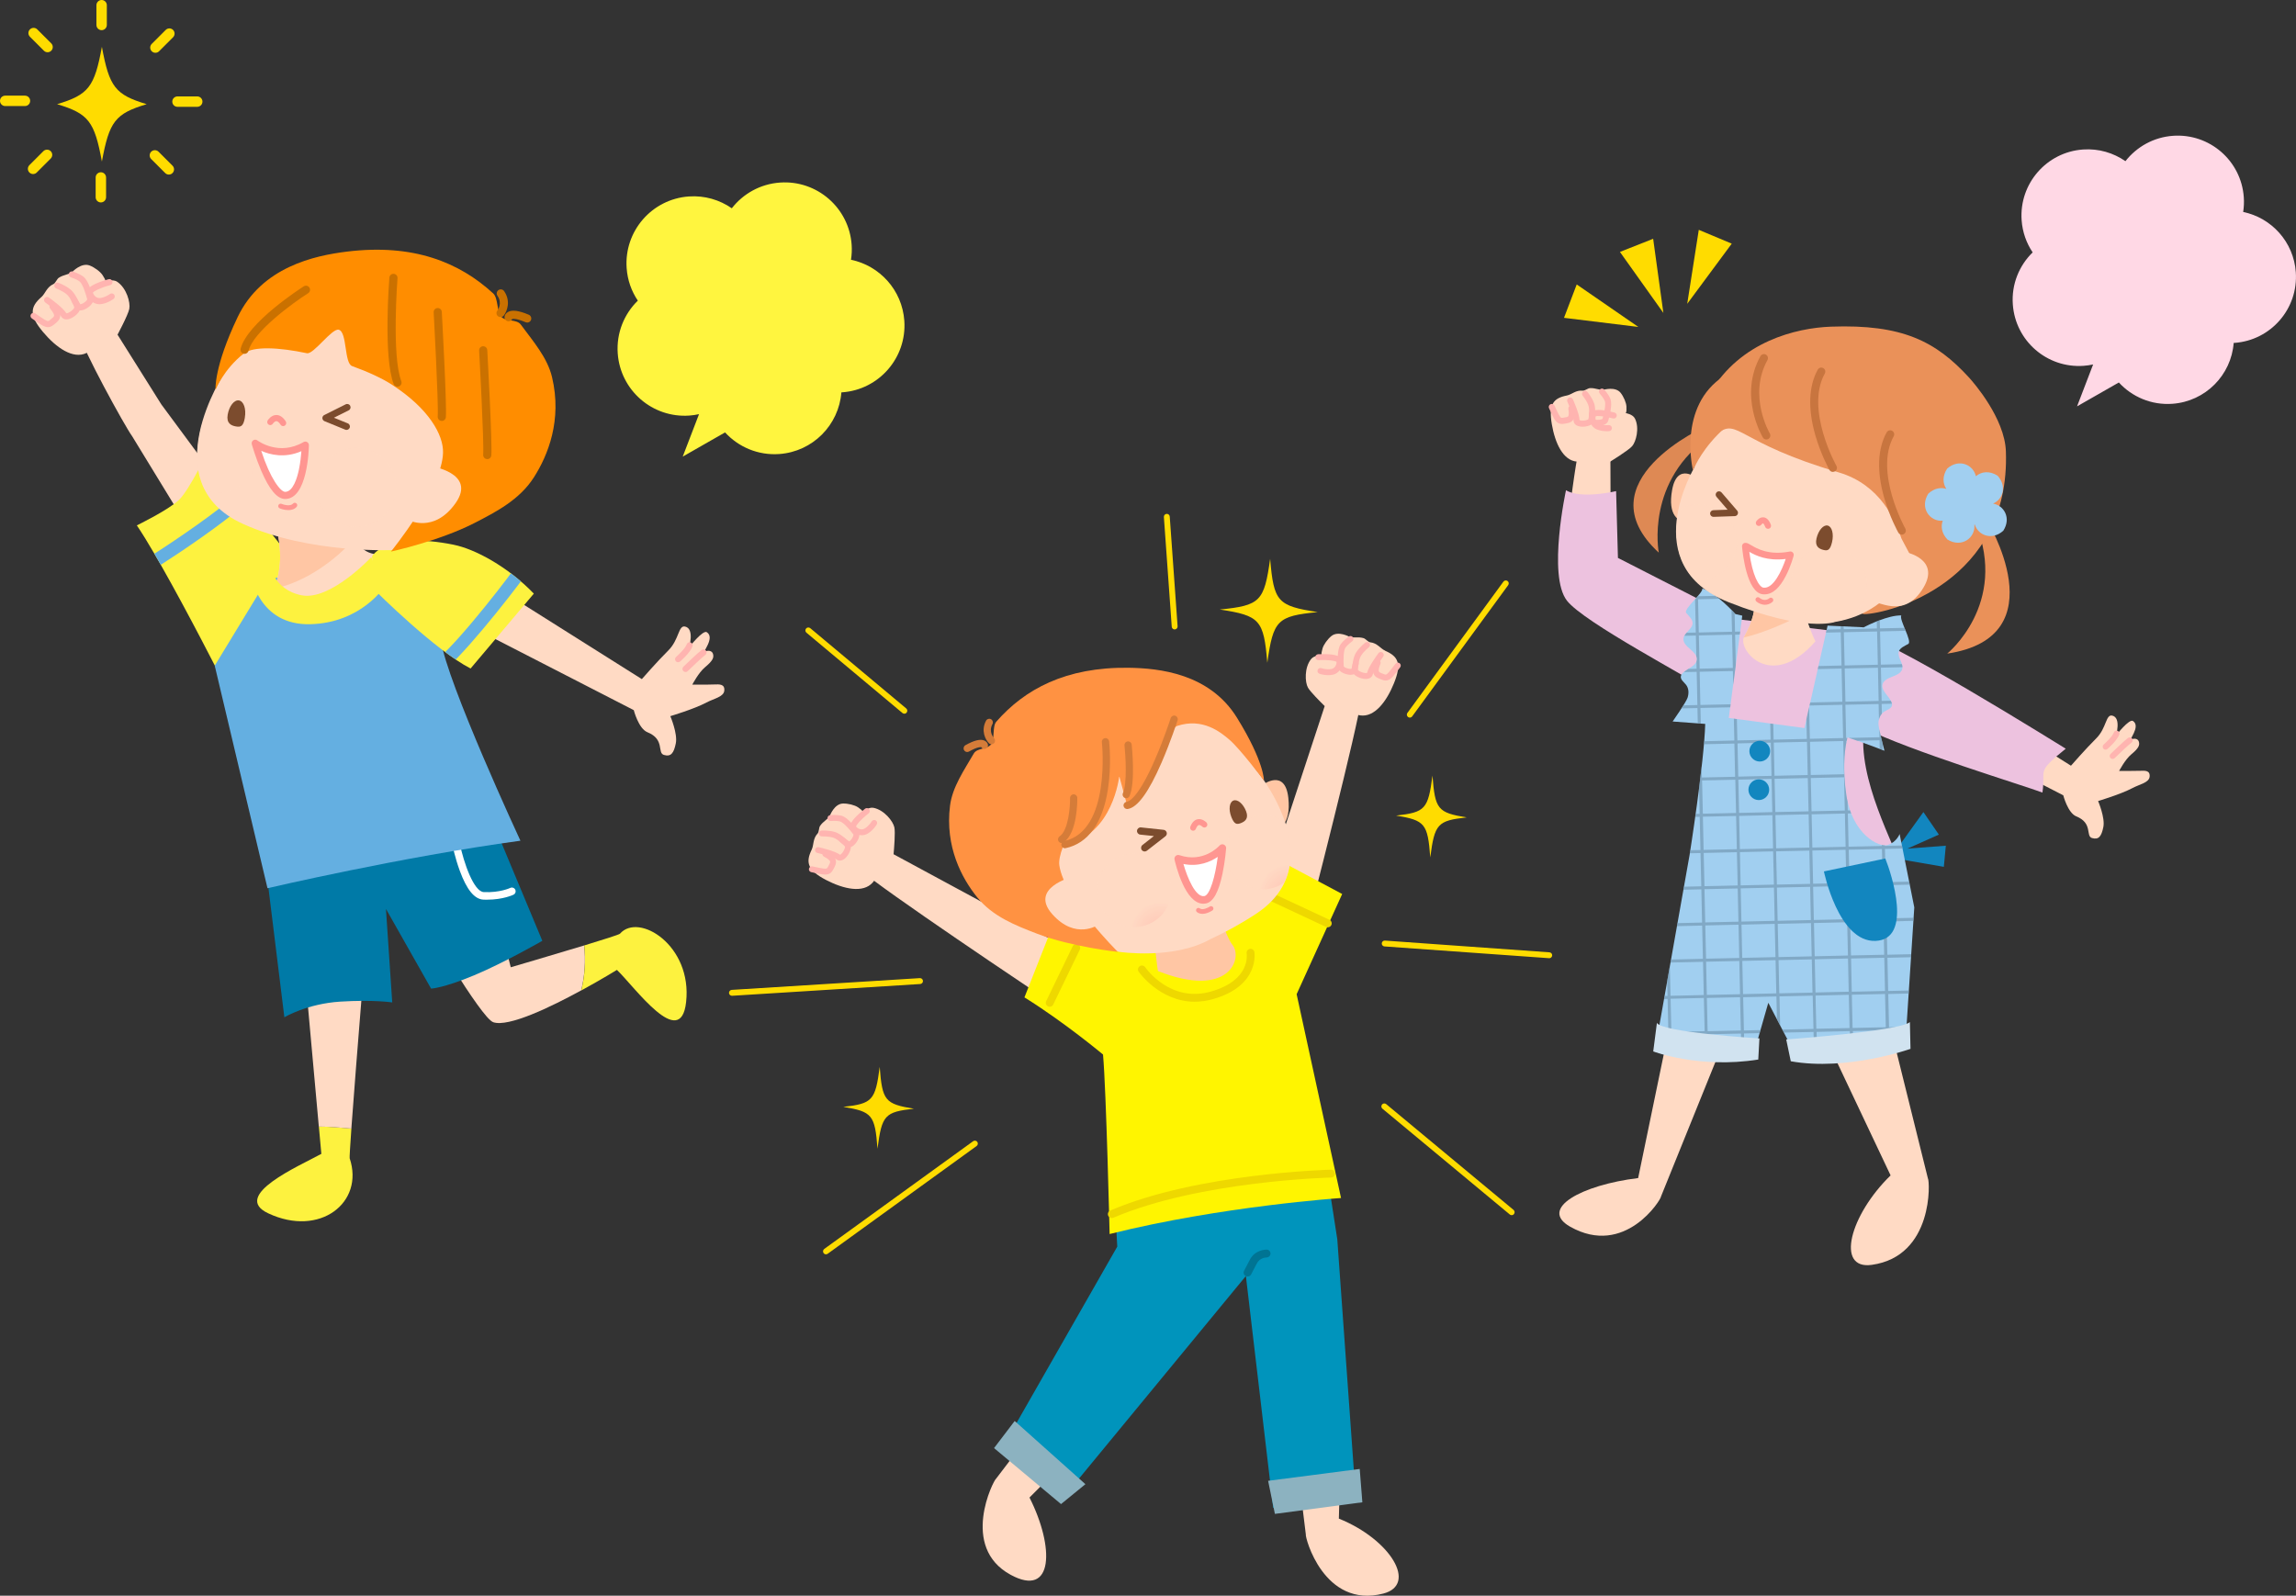 <?xml version="1.0" encoding="UTF-8"?><svg id="_レイヤー_2" xmlns="http://www.w3.org/2000/svg" xmlns:xlink="http://www.w3.org/1999/xlink" viewBox="0 0 599.82 416.91"><rect x="0" y="0" width="599.82" height="416.91" fill="#333333" stroke="none"/><defs><style>.cls-1{clip-path:url(#clippath);}.cls-2{fill:none;}.cls-2,.cls-3,.cls-4,.cls-5,.cls-6,.cls-7,.cls-8,.cls-9,.cls-10,.cls-11,.cls-12,.cls-13,.cls-14,.cls-15,.cls-16,.cls-17,.cls-18,.cls-19,.cls-20,.cls-21,.cls-22,.cls-23,.cls-24,.cls-25,.cls-26,.cls-27,.cls-28,.cls-29,.cls-30,.cls-31,.cls-32,.cls-33,.cls-34,.cls-35,.cls-36,.cls-37{stroke-width:0px;}.cls-38,.cls-26{fill:#ffdac4;}.cls-39,.cls-22{fill:#fdf23f;}.cls-3{fill:url(#_名称未設定グラデーション_3-6);}.cls-4{fill:url(#_名称未設定グラデーション_3-4);}.cls-5{fill:url(#_名称未設定グラデーション_3-5);}.cls-6{fill:url(#_名称未設定グラデーション_3-2);}.cls-7{fill:url(#_名称未設定グラデーション_3-3);}.cls-40{clip-path:url(#clippath-1);}.cls-41{clip-path:url(#clippath-3);}.cls-42{clip-path:url(#clippath-2);}.cls-8{fill:url(#_名称未設定グラデーション_3);}.cls-43{opacity:.64;}.cls-44{opacity:.72;}.cls-45{opacity:.75;}.cls-9{fill:#6f93ad;}.cls-10{fill:#7c4c2e;}.cls-11{fill:#a1cff0;}.cls-12{fill:#1286bf;}.cls-13{fill:#d1e3f0;}.cls-14{fill:#de8954;}.cls-15{fill:#ca7100;}.cls-16{fill:#c8753f;}.cls-17{fill:#d57c39;}.cls-18{fill:#8cb2c0;}.cls-19{fill:#ff8d00;}.cls-20{fill:#ff9242;}.cls-21{fill:#ff9691;}.cls-23{fill:#64afe1;}.cls-24{fill:#ffd8e5;}.cls-25{fill:#fff;}.cls-27{fill:#fff500;}.cls-28{fill:#fff53f;}.cls-29{fill:#ffdc00;}.cls-30{fill:#eed800;}.cls-31{fill:#ea9159;}.cls-32{fill:#edc2df;}.cls-33{fill:#ffb4b0;}.cls-34{fill:#ffc6a4;}.cls-35{fill:#007493;}.cls-36{fill:#0094bc;}.cls-37{fill:#007aa7;}</style><clipPath id="clippath"><path class="cls-22" d="m118.56,142.33c-17.88-3.59-21.38,3.04-21.38,3.04l1.09,9.18s15.55,15.49,24.67,20.11l16.52-19.56c-6.79-7.05-15.38-11.65-20.9-12.76Z"/></clipPath><clipPath id="clippath-1"><path class="cls-26" d="m58.6,97.47s10.52-19.23,37.73-15.8c27.21,3.43,37.26,51.6,6.69,62.03,0,0-22.07,1.12-39.57-6.83-23.72-10.77-4.85-39.41-4.85-39.41Z"/></clipPath><radialGradient id="_名称未設定グラデーション_3" cx="827.08" cy="4921.04" fx="827.08" fy="4921.04" r="9.87" gradientTransform="translate(460.28 -5508.97) rotate(175.44) scale(.98 -1.14)" gradientUnits="userSpaceOnUse"><stop offset="0" stop-color="#ffa7a0"/><stop offset=".96" stop-color="#ffdac4"/></radialGradient><radialGradient id="_名称未設定グラデーション_3-2" cx="862.61" cy="4911.43" fx="862.61" fy="4911.43" r="9.05" xlink:href="#_名称未設定グラデーション_3"/><clipPath id="clippath-2"><path class="cls-26" d="m479.37,162.5s-7.53,2.86-27.78-5.16c-24.43-9.68-8.83-35.41-8.83-35.41,0,0,8.65-20.35,36.3-19.61,27.65.74,32.96,54.76.31,60.18Z"/></clipPath><radialGradient id="_名称未設定グラデーション_3-3" cx="-564.64" cy="6824.6" fx="-564.64" fy="6824.6" r="9.45" gradientTransform="translate(1457.64 -7563.75) rotate(-168.4) scale(.98 -1.14)" xlink:href="#_名称未設定グラデーション_3"/><radialGradient id="_名称未設定グラデーション_3-4" cx="-600.76" cy="6828.22" fx="-600.76" fy="6828.22" r="9.45" gradientTransform="translate(1457.64 -7563.75) rotate(-168.4) scale(.98 -1.14)" xlink:href="#_名称未設定グラデーション_3"/><clipPath id="clippath-3"><path class="cls-26" d="m327.9,200.79s-5.07-9.1-14.62-12.58c-5.73-2.09-12.78-.55-22.16,1.69-25.02,5.97-28.26,52.18,1.3,58.8,0,0,14.11,2.1,23.69-3.27,3.79-1.74,7.89-3.94,12.09-6.71,20.38-13.48-.29-37.92-.29-37.92Z"/></clipPath><radialGradient id="_名称未設定グラデーション_3-5" cx="490.73" cy="3629.98" fx="490.73" fy="3629.98" r="9.23" gradientTransform="translate(-995.07 -3712.83) rotate(155.2) scale(.98 -1.14)" xlink:href="#_名称未設定グラデーション_3"/><radialGradient id="_名称未設定グラデーション_3-6" cx="455.47" cy="3634.52" fx="455.47" fy="3634.52" r="9.23" gradientTransform="translate(-995.07 -3712.83) rotate(155.2) scale(.98 -1.14)" xlink:href="#_名称未設定グラデーション_3"/></defs><g id="_レイヤー_1-2"><path class="cls-22" d="m83.94,301.48c-5.71,3.13-23.69,10.9-13.89,15.52,13.49,6.36,25.19-2.8,21.3-14.37-.06-.19.12-3.18.45-7.77-2.94-.26-5.81-.51-8.5-.52l.65,7.13Z"/><path class="cls-26" d="m78.37,239.96l4.92,54.39c2.69,0,5.57.26,8.5.52,1.24-17.19,4.53-56.92,4.53-56.92l-17.95,2.01Z"/><path class="cls-26" d="m152.62,247.02c-8.32,2.53-19.19,5.7-19.19,5.7l-5.72-22.95-17.27,10.05s15.2,26.17,18.42,27.26c3.98,1.35,14.93-3.92,22.98-8.31.93-3.83,1.2-7.79.77-11.76Z"/><path class="cls-22" d="m161.95,243.96c-.2.23-4.3,1.53-9.32,3.06.43,3.97.16,7.93-.77,11.76,5.28-2.88,9.31-5.37,9.31-5.37,4.69,4.51,16.62,21.26,18.07,8.44,1.67-14.82-12.37-23.53-17.28-17.89Z"/><path class="cls-26" d="m30.17,86.59l11.99,19.09,23.01,31.11-10.41,10.31-20.24-33.13c-1.95-2.67-13.08-22.99-13.82-26.68l9.47-.69Z"/><path class="cls-22" d="m35.75,137.27c1.31,1.93,2.89,4.5,4.58,7.41.55.93,1.1,1.9,1.67,2.89,7.26,12.75,15.81,29.62,15.81,29.62l19.66-29.64s-17.91-21.88-22.86-30.23c0,0-5.09,10.68-7.89,13.33-2.8,2.65-10.98,6.62-10.98,6.62Z"/><path class="cls-23" d="m40.33,144.68c.55.93,1.1,1.9,1.67,2.89,5.02-3.19,16.27-10.78,21.68-15.65-.6-.95-1.2-1.9-1.8-2.85-4.54,4.2-15.5,11.75-21.55,15.6Z"/><path class="cls-37" d="m123.91,203.21l-30.3,11.17-25.34,2.52,6.02,48.89s5.89-3.54,14.6-4.09c8.71-.55,13.58.21,13.58.21l-1.64-24.43,11.79,20.82s3.15-.1,11.2-3.46c8.05-3.37,17.86-9.03,17.86-9.03l-17.76-42.59Z"/><path class="cls-25" d="m127.27,235.07c-.32,0-.64,0-.98-.02-2.33-.11-4.35-2.57-6.17-7.53-1.25-3.41-1.93-6.73-1.96-6.87-.11-.53.24-1.05.77-1.16.53-.11,1.05.24,1.16.77,1.06,5.25,3.71,12.7,6.29,12.82,4.16.2,6.9-1.07,6.92-1.09.49-.23,1.08-.03,1.31.46.23.49.03,1.07-.46,1.31-.12.06-2.75,1.3-6.89,1.3Z"/><path class="cls-26" d="m10.81,77.62c1.02-.89,1.38-2.63,3.17-3.41.47-.21.91-1.31,1.34-1.61,1.33-.9,2.68-.81,3.58-1.57,0,0,2.34-2.51,4.54-1.66,1.27.5,2.74,1.58,3.35,2.5,1.02,1.52.74,1.71.74,1.71,0,0,1.88-.76,3.07.03,2.49,1.66,3.5,5.45,3.18,7.08-.31,1.63-3.22,7.02-3.22,7.02l-7.92,4.5c-3.55,1.75-7.97-1.38-11.41-5.48-3.67-4.38-3.34-6.56-.42-9.12Z"/><path class="cls-33" d="m20.96,81.1c-.66,0-1.02-.34-1.16-.53-.41-.54-.7-1.11-.99-1.66-.41-.79-.8-1.54-1.48-2.09-1.06-.86-2.61-1.43-2.62-1.43-.41-.15-.63-.61-.48-1.03.15-.41.61-.63,1.03-.48.07.03,1.81.67,3.07,1.69.95.76,1.43,1.69,1.9,2.6.25.47.48.92.77,1.33.18-.02.59-.15,1.05-.48.47-.34.69-.65.74-.78-.4-1.66-1.26-4.12-1.97-4.68-.68-.53-1.88-.97-2.29-1.1-.42-.13-.66-.58-.52-1,.13-.42.58-.66,1-.52.07.02,1.74.55,2.79,1.36,1.45,1.12,2.41,4.95,2.59,5.71.01.05.02.1.02.15.05,1.25-1.49,2.39-2.54,2.78-.35.12-.64.17-.89.17Z"/><path class="cls-33" d="m17.37,83.45c-.62,0-1.13-.28-1.43-.8-.47-.84-2.77-2.67-4.11-3.62-.36-.26-.44-.76-.19-1.12.26-.36.76-.44,1.12-.19.38.27,3.78,2.71,4.57,4.14.02,0,.32,0,.85-.3.71-.41,1.17-1,1.23-1.2-.08-.45-.47-1.19-.65-1.48-.23-.38-.12-.87.26-1.1.38-.23.87-.12,1.1.26.08.12.76,1.24.88,2.13.18,1.25-1.56,2.71-2.79,3.13-.3.1-.58.15-.85.15Zm2.05-3.06s0,0,0,0c0,0,0,0,0,0Z"/><path class="cls-33" d="m12.54,85.48c-.88,0-1.74-.58-2.74-1.26l-1.49-1.03c-.36-.25-.45-.75-.2-1.11.25-.36.75-.45,1.11-.2l1.45,1c1.67,1.13,1.86,1.15,2.29.8l.28-.23c.53-.42.86-.69.89-.97.02-.21-.08-.72-1.02-1.84-.28-.34-.24-.84.1-1.13.34-.28.84-.24,1.13.1,1.04,1.24,1.47,2.18,1.38,3.03-.1.96-.81,1.52-1.49,2.06l-.27.21c-.49.4-.96.56-1.42.56Z"/><path class="cls-33" d="m26,79.49c-.78,0-1.53-.29-2.15-.83-.62-.54-1.05-1.31-1.16-2.05-.07-.5-.29-2.01,5.69-3.66.42-.12.87.13.98.56.12.43-.13.87-.56.98-2.76.76-4.27,1.59-4.52,1.96.07.34.31.73.62,1,.27.24.72.5,1.34.41,1.36-.2,2.45-1.03,2.46-1.03.35-.27.85-.21,1.12.14.27.35.21.85-.14,1.12-.06.04-1.42,1.1-3.21,1.36-.16.02-.32.04-.48.04Z"/><path class="cls-26" d="m113.21,158.64l52.36,26.9s1.24,4.83,3.56,5.77c4.65,1.87,2.48,5.41,4.33,5.94,1.84.53,2.57-.48,3.09-3.02.53-2.55-1.43-7.12-1.43-7.12,0,0,6.2-1.84,9.43-3.56,1.97-1.05,4.52-1.46,4.67-3.11.17-1.78-1.36-1.65-2.58-1.61-2.28.08-5.78.04-5.78.04,0,0,1.64-3.13,3.29-4.51,2.01-1.68,2.43-2.51,2.11-3.54-.27-.88-1.37-.93-1.99-.6-1.2.64,2.71-3.53.38-5.05-1.02-.67-4.63,3.95-4.63,3.95,0,0,1.49-4.85-1.04-5.42-1.8-.4-1.52,3.4-4.39,6.25-2.88,2.85-6.91,7.48-6.91,7.48l-48.82-30.77-5.65,11.99Z"/><path class="cls-33" d="m179.08,175.57c-.21,0-.42-.08-.57-.24-.31-.32-.3-.82.02-1.13.15-.15,3.79-3.67,4.79-4.39.36-.26.86-.18,1.12.18.26.36.18.86-.18,1.12-.76.55-3.59,3.25-4.61,4.25-.16.15-.36.23-.56.23Z"/><path class="cls-33" d="m177.16,173.03c-.22,0-.45-.09-.61-.28-.29-.34-.25-.84.09-1.13.64-.55,2.39-2.21,2.76-3.28.15-.42.6-.64,1.02-.49.42.15.63.6.49,1.02-.59,1.66-2.96,3.73-3.23,3.96-.15.13-.34.19-.52.19Z"/><path class="cls-23" d="m115.16,167.24c-.21-1.4-8.36-8.84-9.88-13.1-1.16-8.64-12.68-6.5-12.68-6.5-1.22-.76-15.31,1.82-22.96,4.02l-13.54,22.26,13.78,58.15s35.11-8.21,66.08-12.41c0,0-19.11-41.12-20.81-52.42Z"/><path class="cls-26" d="m93.89,133.29l-22.27,2.35c2.63,8.76,1.34,14.05.5,16.82-2,6.54,16.66,12.7,26.83-7.58,0,0-9.15.15-5.05-11.59Z"/><path class="cls-34" d="m72.11,152.46c.85-2.77,2.13-8.07-.5-16.82l22.27-2.35c-1.08,3.09-1.24,5.36-.89,7.02-5.75,6.58-13.31,11.6-21.01,13.46-.04-.43-.01-.87.12-1.31Z"/><path class="cls-22" d="m65.62,150.48s1.94,12.94,15.42,12.61c13.34-.33,19.39-9.81,19.39-9.81l-3.44-7.71s-10.71,11.48-18.23,9.96c-7.52-1.52-8.39-8.32-8.39-8.32l-4.75,3.26Z"/><path class="cls-39" d="m118.56,142.33c-17.88-3.59-21.38,3.04-21.38,3.04l1.09,9.18s15.55,15.49,24.67,20.11l16.52-19.56c-6.79-7.05-15.38-11.65-20.9-12.76Z"/><g class="cls-1"><path class="cls-23" d="m138.23,148.84c-.98-.58-1.95-1.14-2.9-1.66-1.01,1.83-15.08,20.12-20.83,24.83l.66.81c.66.46,1.31.92,1.93,1.37,6.17-5.42,19.99-23.26,21.14-25.35Z"/></g><path class="cls-38" d="m58.6,97.47s10.52-19.23,37.73-15.8c27.21,3.43,37.26,51.6,6.69,62.03,0,0-22.07,1.12-39.57-6.83-23.72-10.77-4.85-39.41-4.85-39.41Z"/><g class="cls-40"><g class="cls-44"><g class="cls-45"><path class="cls-8" d="m82.62,126.93c-.23,5.69,4.26,10.48,10.01,10.69,5.76.21,10.6-4.23,10.83-9.92.23-5.69-4.26-10.48-10.01-10.69-5.76-.21-10.6,4.23-10.83,9.92Z"/><path class="cls-6" d="m47.77,118.86c-.21,5.22,3.9,9.61,9.18,9.81,5.28.2,9.73-3.88,9.93-9.1.21-5.22-3.9-9.61-9.18-9.81-5.28-.2-9.73,3.88-9.93,9.1Z"/></g></g></g><path class="cls-19" d="m102.15,144.11s12.6-2.74,21.76-7.44c5.75-2.95,11.82-6.11,15.54-11.91,3.72-5.8,7.43-15.02,4.77-26.21-1.22-5.15-5-9.44-8.16-13.74-1.09-1.49-3.9-.69-5.13-2.07-1.18-1.34-.76-4.86-2.08-6.07-8.82-8.11-20.83-13.06-38.22-10.93-8.48,1.04-22.28,4.02-28.55,17.12-6.26,13.1-5.78,18.99-5.78,18.99,0,0,2.12-5.36,7.39-9.49,2.5-1.95,9.16-1.62,16.5-.07,1.73.37,6.56-6.63,8.32-6.14,2.23.62,1.37,8.74,3.48,9.5,4.1,1.48,7.8,3.17,10.43,4.88,9.6,6.22,13.46,13.09,13.32,17.78-.27,9.47-13.6,25.79-13.6,25.79Z"/><path class="cls-26" d="m112.33,121.75l-5.72,14.09s6.7,3.65,12.38-4.35c5.68-8-6.66-9.74-6.66-9.74Z"/><path class="cls-15" d="m130.77,82.86c-.23,0-.47-.08-.67-.23-.46-.37-.53-1.03-.17-1.49.15-.19,1.38-1.9.02-3.87-.33-.48-.21-1.15.27-1.48.48-.33,1.15-.21,1.48.27,1.83,2.66.73,5.35-.11,6.4-.21.26-.52.4-.83.4Z"/><path class="cls-15" d="m137.73,84.27c-.14,0-.28-.03-.42-.08-2.36-1-3.24-.91-3.48-.85-.2.41-.65.67-1.11.6-.58-.08-.99-.62-.91-1.21.05-.38.32-.9.9-1.22,1.08-.61,2.85-.37,5.43.72.54.23.8.86.57,1.4-.17.41-.57.65-.98.65Z"/><path class="cls-15" d="m103.84,101.03c-.43,0-.83-.26-.99-.68-2.73-6.99-1.2-26.99-1.13-27.83.05-.59.56-1.02,1.15-.98.59.05,1.03.56.98,1.15-.02.2-1.56,20.36.99,26.89.21.55-.06,1.17-.61,1.38-.13.05-.26.07-.39.07Z"/><path class="cls-15" d="m115.42,109.97s-.06,0-.09,0c-.59-.05-1.02-.56-.98-1.15.26-3.22-1.05-26.98-1.06-27.22-.03-.59.42-1.09,1.01-1.12.58-.03,1.09.42,1.12,1.01.05.98,1.33,24.14,1.06,27.51-.05.56-.51.98-1.06.98Z"/><path class="cls-15" d="m127.3,119.95s-.06,0-.09,0c-.59-.05-1.02-.56-.98-1.15.26-3.22-1.05-26.98-1.06-27.22-.03-.59.42-1.09,1.01-1.12.59-.02,1.09.42,1.12,1.01.05.98,1.33,24.14,1.06,27.51-.05.56-.51.98-1.06.98Z"/><path class="cls-15" d="m63.89,92.45c-.09,0-.18-.01-.26-.03-.57-.15-.91-.73-.77-1.3,1.76-6.87,15.9-15.92,16.5-16.31.5-.32,1.16-.17,1.47.33.32.5.17,1.16-.33,1.47-3.9,2.48-14.29,10.01-15.58,15.04-.12.48-.56.8-1.03.8Z"/><path class="cls-21" d="m75.33,133.28c-1.14,0-2.19-.43-2.26-.46-.32-.13-.48-.51-.34-.83.13-.33.51-.48.83-.34.6.25,2.3.71,2.97-.06.23-.27.63-.3.9-.07.27.23.3.63.07.9-.57.66-1.38.86-2.16.86Z"/><path class="cls-10" d="m63.97,109.13c-.39,2.27-1.08,2.51-2.32,2.29-1.24-.21-2.56-.8-2.17-3.07.39-2.27,1.72-3.94,2.95-3.73,1.24.21,1.93,2.23,1.53,4.5Z"/><path class="cls-25" d="m79.76,116.3s-.25,13.08-5.25,13.13c-3.97.04-7.84-13.62-7.84-13.62,0,0,6.05,4.59,13.09.49Z"/><path class="cls-21" d="m74.5,130.37c-2.08,0-4.12-2.41-6.25-7.36-1.47-3.43-2.43-6.8-2.47-6.94-.11-.39.04-.8.37-1.03.33-.23.77-.22,1.09.03.23.17,5.66,4.15,12.06.43.29-.17.65-.17.94,0,.29.17.47.49.46.82-.03,1.43-.43,13.99-6.17,14.05h-.03Zm-6.26-12.6c2.37,7.32,5.06,10.74,6.26,10.74h0c2.06-.02,3.14-3.66,3.59-5.82.37-1.78.56-3.58.65-4.81-4.38,1.92-8.24.92-10.51-.1Z"/><path class="cls-21" d="m73.97,111.33c-.26,0-.52-.13-.67-.37-.39-.6-.78-.93-1.09-.93h0c-.37,0-.79.45-.93.67-.24.37-.73.48-1.1.24-.37-.24-.48-.73-.25-1.1.09-.14.93-1.41,2.27-1.41h.01c.9,0,1.72.56,2.44,1.66.24.37.13.87-.24,1.11-.13.09-.28.13-.43.13Z"/><path class="cls-10" d="m90.53,112.33c-.11,0-.22-.02-.33-.07l-5.43-2.22c-.32-.13-.53-.44-.55-.78-.01-.35.18-.67.49-.82l5.6-2.8c.44-.22.97-.04,1.18.39.22.44.04.97-.39,1.18l-3.86,1.93,3.63,1.48c.45.18.67.7.48,1.15-.14.34-.47.55-.82.55Z"/><path class="cls-29" d="m26.62,12.23c-1.93,10.51-3.49,12.52-11.7,14.99,8.2,2.47,9.77,4.48,11.7,14.99,1.93-10.51,3.49-12.52,11.7-14.99-8.2-2.47-9.77-4.48-11.7-14.99Z"/><path class="cls-29" d="m26.55,7.88c.75,0,1.36-.61,1.36-1.36V1.36c0-.75-.61-1.36-1.36-1.36s-1.36.61-1.36,1.36v5.16c0,.75.61,1.36,1.36,1.36Z"/><path class="cls-29" d="m26.35,45.01c-.75,0-1.36.61-1.36,1.36v5.16c0,.75.61,1.36,1.36,1.36s1.36-.61,1.36-1.36v-5.16c0-.75-.61-1.36-1.36-1.36Z"/><path class="cls-29" d="m9.74,7.68c-.53-.53-1.39-.53-1.92,0-.53.53-.53,1.39,0,1.92l3.65,3.65c.27.27.61.4.96.4s.7-.13.96-.4c.53-.53.53-1.39,0-1.92l-3.65-3.65Z"/><path class="cls-29" d="m41.42,39.64c-.53-.53-1.39-.53-1.92,0-.53.53-.53,1.39,0,1.92l3.65,3.65c.27.27.61.4.96.4s.7-.13.96-.4c.53-.53.53-1.39,0-1.92l-3.65-3.65Z"/><path class="cls-29" d="m7.88,26.35c0-.75-.61-1.36-1.36-1.36H1.36c-.75,0-1.36.61-1.36,1.36s.61,1.36,1.36,1.36h5.16c.75,0,1.36-.61,1.36-1.36Z"/><path class="cls-29" d="m51.53,25.19h-5.16c-.75,0-1.36.61-1.36,1.36s.61,1.36,1.36,1.36h5.16c.75,0,1.36-.61,1.36-1.36s-.61-1.36-1.36-1.36Z"/><path class="cls-29" d="m11.33,39.5l-3.65,3.65c-.53.53-.53,1.39,0,1.92.27.27.61.4.96.4s.7-.13.96-.4l3.65-3.65c.53-.53.53-1.39,0-1.92s-1.39-.53-1.92,0Z"/><path class="cls-29" d="m40.6,13.79c.35,0,.7-.13.96-.4l3.65-3.65c.53-.53.53-1.39,0-1.92-.53-.53-1.39-.53-1.92,0l-3.65,3.65c-.53.53-.53,1.39,0,1.92.27.27.61.4.96.4Z"/><path class="cls-28" d="m222.32,67.87c.2-1.27.26-2.59.17-3.92-.68-9.65-9.06-16.93-18.71-16.25-5.16.36-9.65,2.93-12.6,6.72-3.17-2.2-7.08-3.38-11.22-3.09-9.65.68-16.93,9.06-16.25,18.71.22,3.16,1.27,6.06,2.92,8.51-3.56,3.47-5.63,8.43-5.25,13.78.68,9.65,9.06,16.93,18.71,16.25.86-.06,1.71-.19,2.53-.37l-4.26,11.09,11.06-6.32c3.49,3.8,8.61,6.04,14.15,5.65,8.78-.62,15.58-7.6,16.24-16.12.06,0,.13,0,.19,0,9.65-.68,16.93-9.06,16.25-18.71-.57-8.01-6.43-14.38-13.93-15.93Z"/><path class="cls-24" d="m586.02,55.39c.19-1.26.26-2.55.16-3.87-.67-9.53-8.94-16.71-18.48-16.04-5.1.36-9.52,2.9-12.44,6.63-3.13-2.17-6.99-3.34-11.08-3.05-9.53.67-16.71,8.94-16.04,18.48.22,3.12,1.26,5.98,2.88,8.4-3.51,3.43-5.56,8.32-5.18,13.6.67,9.53,8.94,16.71,18.48,16.04.85-.06,1.69-.18,2.5-.36l-4.2,10.95,10.92-6.24c3.44,3.75,8.5,5.96,13.97,5.57,8.66-.61,15.39-7.5,16.03-15.91.06,0,.13,0,.19,0,9.53-.67,16.71-8.94,16.04-18.48-.56-7.91-6.35-14.2-13.75-15.73Z"/><polygon class="cls-12" points="495.68 221.63 502.48 212.17 506.52 218.06 498.3 221.73 508.34 220.96 507.82 226.48 496.7 224.56 495.68 221.63"/><path class="cls-26" d="m458.44,252l-18.74-.91-11.74,56.71c-14.79,1.79-26.07,8-17.77,12.7,14.3,8.09,23.81-7.13,23.74-7.89l24.51-60.61Z"/><path class="cls-26" d="m487.38,242.26l-19.43,9.98,25.96,54.86c-10.68,10.39-14.41,24.68-4.95,23.38,16.27-2.24,15.21-22.02,14.7-22.58l-16.28-65.63Z"/><path class="cls-26" d="m559.12,201.39c-2.18.07-5.51.04-5.51.04,0,0,1.56-2.98,3.14-4.3,1.92-1.6,2.31-2.39,2.01-3.37-.25-.84-1.3-.89-1.9-.57-1.14.61,2.58-3.37.36-4.82-.97-.64-4.42,3.77-4.42,3.77,0,0,1.42-4.63-.99-5.17-1.72-.39-1.45,3.24-4.19,5.96-2.74,2.72-6.59,7.13-6.59,7.13l-26.51-16.71c-1.58,3.11-3.05,6.33-4.36,9.62l28.86,14.82s1.18,4.61,3.39,5.5c4.43,1.79,2.37,5.16,4.13,5.67,1.76.51,2.45-.45,2.95-2.88.5-2.43-1.37-6.79-1.37-6.79,0,0,5.92-1.76,9-3.4,1.88-1,4.31-1.39,4.46-2.97.16-1.7-1.29-1.57-2.46-1.53Z"/><path class="cls-33" d="m551.91,198.29c-.2,0-.4-.08-.55-.23-.29-.3-.29-.79.02-1.08.15-.14,3.61-3.5,4.57-4.19.34-.25.82-.17,1.06.17.25.34.17.82-.17,1.07-.72.52-3.42,3.1-4.4,4.05-.15.14-.34.22-.53.22Z"/><path class="cls-33" d="m550.08,195.87c-.21,0-.43-.09-.58-.27-.27-.32-.24-.8.08-1.08.61-.53,2.28-2.11,2.64-3.13.14-.4.58-.6.97-.46.4.14.6.58.46.97-.56,1.58-2.82,3.56-3.08,3.78-.14.12-.32.18-.5.18Z"/><path class="cls-26" d="m409.35,103.33c1.24-.24,2.34-1.46,4.15-1.26.48.05,1.34-.63,1.83-.66,1.49-.1,2.53.6,3.62.42,0,0,3.06-.92,4.43.8.79,1,1.46,2.55,1.52,3.58.1,1.7-.21,1.72-.21,1.72,0,0,1.87.26,2.45,1.46,1.22,2.5.26,6.03-.76,7.19-1.01,1.16-5.89,4.13-5.89,4.13l-8.48-.1c-3.68-.26-5.76-4.85-6.6-9.75-.89-5.25.4-6.84,3.94-7.53Z"/><path class="cls-33" d="m417.42,111.28c-.27,0-.53-.02-.76-.06-1.25-.23-1.48-.98-1.52-1.29-.08-.63-.05-1.23-.02-1.81.04-.82.08-1.6-.21-2.35-.45-1.17-1.42-2.36-1.43-2.37-.28-.34-.23-.83.11-1.11.33-.28.83-.23,1.11.1.05.06,1.15,1.39,1.69,2.81.41,1.06.36,2.09.31,3-.02.49-.05.95,0,1.4.41.19,1.63.09,1.95-.17.45-1.51.92-3.88.6-4.65-.3-.73-1.05-1.65-1.32-1.94-.29-.32-.27-.82.05-1.11.32-.29.82-.27,1.11.05.05.05,1.15,1.26,1.61,2.41.65,1.59-.38,5.14-.59,5.83-.01.05-.03.09-.06.14-.43.82-1.64,1.13-2.64,1.13Z"/><path class="cls-33" d="m413.45,111.49c-.29,0-.58-.03-.82-.08-.99-.2-1.57-.81-1.56-1.64.02-.89-.97-3.43-1.6-4.81-.18-.4,0-.87.39-1.04.4-.18.87,0,1.04.39.18.4,1.74,3.9,1.74,5.45.08.05.33.15.84.15.72-.01,1.31-.24,1.46-.37.14-.39.17-1.15.16-1.47-.01-.44.33-.8.77-.81h.02c.43,0,.78.34.79.77,0,.14.02,1.36-.3,2.15-.37.9-1.77,1.31-2.94,1.31Zm1.48-1.91s0,0,0,0c0,0,0,0,0,0Z"/><path class="cls-33" d="m408.02,110.76c-1.39,0-1.94-1.15-2.63-2.58l-.71-1.52c-.19-.39-.01-.87.38-1.05.4-.18.87-.01,1.05.38l.69,1.48c.8,1.66.94,1.77,1.42,1.69l.33-.05c.53-.08.99-.14,1.14-.34.11-.15.26-.6.04-1.92-.07-.43.22-.84.65-.91.43-.07.84.21.91.65.26,1.5.16,2.46-.32,3.12-.54.74-1.38.86-2.2.98l-.32.05c-.16.02-.3.04-.44.04Z"/><path class="cls-33" d="m419.69,112.66c-.63,0-1.57-.08-2.51-.46-1.72-.69-2.3-2.72-1.74-4.11.18-.44.72-1.79,6.35-.3.42.11.67.54.56.97-.11.42-.54.67-.97.56-2.51-.66-4.1-.72-4.51-.55-.17.56-.03,1.61.9,1.98,1.17.48,2.43.32,2.44.32.43-.05.83.25.89.68.06.43-.24.83-.67.89-.03,0-.3.04-.73.04Z"/><path class="cls-26" d="m412.77,115.73l7.94,3.89.1,27.21,23.5,12.22-9.06,10.88s-16.58-10.12-24.15-16.01c-4.6-3.58,1.24-36.94,1.66-38.19Z"/><path class="cls-32" d="m539.65,195.6c-17.03-10.52-56.89-34.92-57.66-30.38l-27.92-3.42-31.39-16.03-.48-17.45s-9.21,2.18-13.09-.24c0,0-4.85,22.3.24,28.85,4.46,5.74,31.91,20.03,37.71,24.03-.99,8.5,1.21,39.09-.01,49.96,23.67.49,26.96-5.01,50.58-2.03-2.87-8.61-12.46-25.36-10.66-38.71,11.64,5.93,42.12,15.17,46.61,16.9.93-6.26-1.86-5.04,6.09-11.47Z"/><path class="cls-11" d="m498.51,168.26c1.16-.65-2.43-6.35-1.81-7.46-3.33-.1-8.53,2.43-9.97,3.17v-.08s-9.28-.43-9.28-.43l-6.04,26.76-19.77-2.64,3.52-26.72-1.81-.43v-.02s-4.9-5.46-8.61-6.66c.21,1.25-5.09,5.41-4.21,6.42.76.88,1.8,1.76,1.63,2.88-.2,1.33-2.05,2.27-2.34,3.59-.26,1.2.81,2.19,1.79,3.02.98.83,2,1.89,1.61,3.07-.42,1.3-2.26,1.92-3.41,2.92-.33.29-.62.63-.69,1.01-.18.89.79,1.53,1.35,2.25.74.96.77,2.23.4,3.39-.37,1.16-3.9,6.21-3.9,6.21,0,0,5.16.36,8.51.63-.28,10.23-4.09,34.27-4.09,34.27l-9.09,51.27c8.36,3.27,25.72,1.07,25.72,1.07l3.94-13.75,6.88,13.18c10.43,1.08,28.94-2.62,28.94-2.62l2.32-35.48-3.83-19.18s-.8,2.16-3.12,2.87c-2.32.71-9.3-2.81-10.81-13.14-1.15-7.89-.21-12.98.3-14.96,2.93.88,9.67,3.48,9.67,3.48,0,0-1.62-5.95-1.58-7.16.05-1.22.5-2.4,1.52-3.06.77-.5,1.9-.78,2.03-1.67.06-.38-.1-.8-.31-1.19-.74-1.33-2.26-2.53-2.22-3.9.03-1.24,1.35-1.9,2.55-2.35,1.2-.45,2.54-1.03,2.7-2.24.17-1.35-1.25-2.85-.99-4.17.22-1.11,1.49-1.59,2.51-2.16Z"/><g class="cls-43"><polygon class="cls-2" points="458.54 203.61 454.13 203.71 454.23 207.98 454.23 207.98 454.33 212.39 458.73 212.29 458.73 212.29 463.01 212.19 462.91 207.79 462.81 203.51 458.54 203.61 458.54 203.61"/><polygon class="cls-2" points="458.39 202.82 458.39 202.82 462.8 202.72 462.6 194.04 458.2 194.14 458.2 194.14 453.92 194.23 454.11 202.92 458.39 202.82"/><polygon class="cls-2" points="458.62 213.08 454.34 213.18 454.54 221.86 458.94 221.76 458.94 221.76 463.22 221.66 463.03 212.98 458.62 213.08 458.62 213.08"/><rect class="cls-2" x="463.49" y="193.92" width="8.68" height="8.68" transform="translate(-4.31 10.49) rotate(-1.28)"/><rect class="cls-2" x="445.39" y="232.23" width="8.68" height="8.68" transform="translate(-5.16 10.09) rotate(-1.28)"/><polygon class="cls-2" points="445.18 227.13 445.28 231.54 453.96 231.35 453.86 226.94 453.77 222.67 445.08 222.86 445.18 227.13 445.18 227.13"/><polygon class="cls-2" points="453.44 208.13 453.44 208.13 453.34 203.72 444.66 203.92 444.76 208.32 444.85 212.6 453.54 212.4 453.44 208.13"/><polygon class="cls-2" points="445.14 260.76 440.73 260.86 440.73 260.86 436.46 260.96 436.55 265.23 436.55 265.23 436.65 269.64 440.93 269.54 440.93 269.54 445.33 269.44 445.23 265.04 445.14 260.76"/><rect class="cls-2" x="444.97" y="213.29" width="8.68" height="8.68" transform="translate(-4.74 10.07) rotate(-1.28)"/><polygon class="cls-2" points="477.35 203.19 477.35 203.19 473.07 203.28 473.17 207.56 473.17 207.56 473.27 211.96 477.54 211.87 477.54 211.87 481.95 211.77 481.85 207.36 481.76 203.09 477.35 203.19"/><polygon class="cls-2" points="477.69 212.66 473.29 212.75 473.48 221.44 477.89 221.34 477.89 221.34 482.16 221.24 481.97 212.56 477.69 212.66 477.69 212.66"/><polygon class="cls-2" points="463.7 207.9 463.8 212.18 472.48 211.98 472.38 207.71 472.38 207.71 472.29 203.3 463.6 203.49 463.7 207.9"/><polygon class="cls-2" points="443.91 170.31 444.01 174.71 452.69 174.52 452.59 170.11 452.5 165.84 443.82 166.03 443.91 170.31 443.91 170.31"/><polygon class="cls-2" points="454.28 245.88 454.19 241.61 445.51 241.8 445.6 246.21 445.7 250.48 454.38 250.29 454.28 245.88"/><polygon class="cls-2" points="483.16 230.7 491.84 230.5 491.75 226.23 491.75 226.23 491.65 221.82 482.97 222.01 483.07 226.42 483.16 230.7"/><polygon class="cls-2" points="477.46 202.39 477.46 202.39 481.74 202.3 481.55 193.62 477.14 193.72 477.14 193.72 472.86 193.81 473.06 202.49 477.46 202.39"/><rect class="cls-2" x="482.01" y="174.56" width="8.68" height="8.68" transform="translate(-3.87 10.89) rotate(-1.28)"/><rect class="cls-2" x="463.91" y="212.87" width="8.68" height="8.68" transform="translate(-4.73 10.5) rotate(-1.28)"/><polygon class="cls-2" points="481.89 173.87 490.58 173.67 490.48 169.27 490.38 164.99 481.7 165.19 481.8 169.59 481.89 173.87"/><polygon class="cls-2" points="458.83 222.55 454.55 222.65 454.65 227.05 454.75 231.33 459.02 231.23 459.02 231.23 463.43 231.14 463.33 226.73 463.24 222.45 458.83 222.55 458.83 222.55"/><rect class="cls-2" x="483.28" y="231.39" width="8.68" height="8.68" transform="translate(-5.14 10.94) rotate(-1.28)"/><polygon class="cls-2" points="478.31 240.28 482.58 240.18 482.39 231.5 477.98 231.6 477.98 231.6 473.71 231.7 473.9 240.38 478.31 240.28 478.31 240.28"/><polygon class="cls-2" points="483.02 259.92 478.75 260.01 478.75 260.01 474.34 260.11 474.44 264.52 474.54 268.79 478.94 268.69 478.94 268.69 483.22 268.6 483.12 264.19 483.02 259.92"/><polygon class="cls-2" points="478.52 249.75 482.8 249.66 482.7 245.38 482.7 245.38 482.6 240.97 478.19 241.07 478.19 241.07 473.92 241.17 474.02 245.57 474.11 249.85 478.52 249.75 478.52 249.75"/><rect class="cls-2" x="445.81" y="251.18" width="8.68" height="8.68" transform="translate(-5.59 10.1) rotate(-1.28)"/><polygon class="cls-2" points="492.5 259.71 483.81 259.9 483.91 264.31 484.01 268.58 492.69 268.39 492.59 263.98 492.5 259.71"/><rect class="cls-2" x="483.7" y="250.33" width="8.68" height="8.68" transform="translate(-5.56 10.95) rotate(-1.28)"/><polygon class="cls-2" points="492.17 245.04 492.07 240.76 483.39 240.96 483.49 245.23 483.49 245.23 483.58 249.64 492.27 249.44 492.17 245.04"/><polygon class="cls-2" points="478.6 259.23 483.01 259.13 482.81 250.45 478.41 250.54 478.41 250.54 474.13 250.64 474.33 259.32 478.6 259.23 478.6 259.23"/><polygon class="cls-2" points="459.37 240.7 463.64 240.61 463.45 231.93 459.17 232.02 459.17 232.02 454.77 232.12 454.96 240.8 459.37 240.7 459.37 240.7"/><polygon class="cls-2" points="459.45 250.18 463.85 250.08 463.76 245.8 463.76 245.8 463.66 241.4 459.25 241.5 459.25 241.5 454.98 241.59 455.08 246 455.17 250.27 459.45 250.18 459.45 250.18"/><polygon class="cls-2" points="454.71 264.96 454.61 260.55 445.93 260.74 446.03 265.15 446.12 269.43 454.8 269.23 454.71 264.96 454.71 264.96"/><polygon class="cls-2" points="459.59 250.96 459.59 250.96 455.19 251.06 455.38 259.74 459.79 259.65 459.79 259.65 464.06 259.55 463.87 250.87 459.59 250.96"/><polygon class="cls-2" points="473.23 245.46 473.13 241.19 464.45 241.38 464.54 245.65 464.54 245.65 464.64 250.06 473.32 249.87 473.23 245.46"/><rect class="cls-2" x="464.76" y="250.75" width="8.68" height="8.68" transform="translate(-5.57 10.53) rotate(-1.28)"/><polygon class="cls-2" points="472.8 226.52 472.71 222.24 464.03 222.44 464.12 226.84 464.22 231.12 472.9 230.92 472.8 226.52"/><rect class="cls-2" x="464.33" y="231.81" width="8.68" height="8.68" transform="translate(-5.15 10.51) rotate(-1.28)"/><polygon class="cls-2" points="478.1 230.81 482.37 230.71 482.27 226.31 482.18 222.03 477.77 222.13 477.77 222.13 473.5 222.23 473.6 226.63 473.69 230.91 478.1 230.81 478.1 230.81"/><path class="cls-9" d="m497.27,240.65l2.61-.06.05-.79-2.81.06h0s-4.27.1-4.27.1l-.19-8.68,4.27-.1h0s1.99-.04,1.99-.04l-.16-.79-1.72.04h0s-4.41.1-4.41.1l-.1-4.41h0l-.1-4.28,4.28-.1h0s.32,0,.32,0l-.16-.79h-.05s0,0,0,0l-4.41.1v-.14c-.25,0-.51-.04-.8-.1v.26s-8.68.19-8.68.19l-.19-8.68.86-.02c-.1-.25-.2-.52-.29-.78h-.59s-.05-2.27-.05-2.27c-.13-.59-.25-1.19-.34-1.83-.94-6.44-.48-11.02,0-13.56v-.48s.1,0,.1,0c.06-.3.12-.56.18-.79h-.31s-.1-4.4-.1-4.4h0l-.1-4.28,8.68-.19.09,4.03c.14-.56.39-1.07.76-1.49l-.06-2.56,2.68-.06c-.05-.26-.15-.52-.29-.77,0,0,0,0,0-.01l-2.39.05-.19-8.68,4.41-.1h0s1.22-.03,1.22-.03c0-.26-.06-.52-.14-.79l-1.23.03h0s-4.28.1-4.28.1l-.1-4.28-.1-4.41,4.27-.1h0s2.41-.05,2.41-.05c-.11-.26-.21-.52-.32-.78l-1.98.04h0s-4.41.1-4.41.1l-.05-2.15c-.27.1-.53.2-.78.3l.04,1.87-8.68.19-.02-.74-.79-.04.02.8-3.67.08-.18.79,3.87-.09.1,4.28.1,4.41-4.27.1h0s-1.76.04-1.76.04l-.18.79,1.82-.04h0s4.41-.1,4.41-.1l.19,8.68-4.28.1h0s-4.12.09-4.12.09l-.18.79,4.18-.09h0s4.41-.1,4.41-.1l.1,4.41h0l.1,4.28-4.28.1h0s-4.41.1-4.41.1l-.1-4.27-.09-4.03-.72,3.19.02.73.1,4.41-8.68.19-.09-4.1-.79-.11.09,4.22-4.27.1h0s-4.41.1-4.41.1l-.1-4.27-.03-1.31-.79-.11.03,1.3.1,4.41-7.89.18c-.02.26-.04.52-.07.79l7.97-.18.19,8.68-8.68.19-.07-2.92c-.2,1.82-.43,3.7-.67,5.55l.05,2.45.1,4.41-1.07.02c-.04.27-.07.53-.11.79l1.2-.03.19,8.68-2.68.06c-.05.32-.09.59-.12.79l2.82-.06.1,4.41h0l.1,4.28-4.28.1h0s-.27,0-.27,0l-.14.79h.3s0,0,0,0l4.41-.1.19,8.68-4.28.1h0s-2.17.05-2.17.05l-.14.79,2.2-.05h0s4.41-.1,4.41-.1l.1,4.27.1,4.41-4.27.1h0s-4.07.09-4.07.09l-.14.79,4.1-.09h0s4.41-.1,4.41-.1l.19,8.68-4.28.1h0s-4.41.1-4.41.1l-.17-7.8-.7,3.96.09,3.86-.77.02-.14.79.93-.02.1,4.41h0l.1,4.28-2.67.06-.14.79,2.83-.06.12,5.27c.26.05.52.1.79.14l-.12-5.43,4.41-.1h0s4.28-.1,4.28-.1l.14,6.25c.26,0,.53,0,.79,0l-.14-6.27,8.68-.19.13,6.05c.28-.02.54-.05.79-.07l-.13-6,4.09-.09.23-.79-4.34.1-.1-4.41h0l-.1-4.28,4.28-.1h0s4.41-.1,4.41-.1l.1,4.27.04,1.71.83,1.58-.07-3.17-.1-4.41,8.68-.19.1,4.28.1,4.41-8.14.18.41.78,7.75-.17.13,5.79c.26,0,.52,0,.79-.01l-.13-5.79,4.28-.1h0s4.41-.1,4.41-.1l.12,5.37c.26-.03.53-.06.79-.09l-.12-5.3,8.68-.19.1,4.28c.27-.04.53-.09.79-.13l-.09-4.17,4.27-.1h0s.24,0,.24,0l.05-.79h-.18s0,0,0,0l-4.41.1-.1-4.27-.1-4.41,4.27-.1h0s1.07-.02,1.07-.02l.05-.79-1.01.02h0s-4.41.1-4.41.1l-.19-8.68,4.27-.1h0s1.91-.04,1.91-.04l.05-.79-1.84.04h0s-4.41.1-4.41.1l-.1-4.27-.1-4.41,4.41-.1h0Zm-5.62-18.83l.1,4.41h0l.1,4.28-8.68.19-.1-4.28-.1-4.41,8.68-.19Zm-9.49-.58l-4.28.1h0s-4.41.1-4.41.1l-.19-8.68,4.41-.1h0s4.28-.1,4.28-.1l.19,8.68Zm-.31-13.88l.1,4.41-4.41.1h0s-4.28.1-4.28.1l-.1-4.41h0l-.1-4.28,4.28-.1h0s4.41-.1,4.41-.1l.1,4.27Zm8.94-24.22l-8.68.19-.19-8.68,8.68-.19.19,8.68Zm-.41-18.15l.1,4.28.1,4.41-8.68.19-.1-4.28-.1-4.41,8.68-.19Zm-13.24,28.72h0s4.41-.1,4.41-.1l.19,8.68-4.28.1h0s-4.41.1-4.41.1l-.19-8.68,4.27-.1Zm-4.45,27.74l-8.68.19-.19-8.68,8.68-.19.19,8.68Zm-.31-13.75h0l.1,4.28-8.68.19-.1-4.28-.1-4.41,8.68-.19.1,4.41Zm-.31-13.88l.19,8.68-8.68.19-.19-8.68,8.68-.19Zm-8.74,32.9l.1,4.41-4.41.1h0s-4.28.1-4.28.1l-.1-4.28-.1-4.41,4.27-.1h0s4.41-.1,4.41-.1l.1,4.27Zm-.11-5.06l-4.28.1h0s-4.41.1-4.41.1l-.19-8.68,4.27-.1h0s4.41-.1,4.41-.1l.19,8.68Zm-.31-13.88l.1,4.41-4.27.1h0s-4.41.1-4.41.1l-.1-4.41h0l-.1-4.28,4.41-.1h0s4.28-.1,4.28-.1l.1,4.28Zm-4.71-13.65h0s4.41-.1,4.41-.1l.19,8.68-4.41.1h0s-4.28.1-4.28.1l-.19-8.68,4.28-.1Zm-13.44,14.19l-.1-4.41,8.68-.19.1,4.41h0l.1,4.28-8.68.19-.1-4.28Zm.11,5.06l8.68-.19.19,8.68-8.68.19-.19-8.68Zm.21,9.47l8.68-.19.1,4.28.1,4.41-8.68.19-.1-4.41h0l-.1-4.28Zm-4.16,46.68h0s-4.28.1-4.28.1l-.1-4.41h0l-.1-4.28,4.28-.1h0s4.41-.1,4.41-.1l.1,4.27.1,4.41-4.41.1Zm4.56-28.53l-.19-8.68,8.68-.19.19,8.68-8.68.19Zm.12,5.2l-.1-4.41,8.68-.19.1,4.28.1,4.41-8.68.19-.1-4.28Zm.11,5.07l8.68-.19.19,8.68-8.68.19-.19-8.68Zm.4,18.15l-.1-4.27-.1-4.41,8.68-.19.1,4.41h0l.1,4.28-8.68.19Zm8.64-37.31l4.41-.1h0s4.28-.1,4.28-.1l.19,8.68-4.28.1h0s-4.41.1-4.41.1l-.19-8.68Zm.31,13.88l-.1-4.41,4.27-.1h0s4.41-.1,4.41-.1l.1,4.41h0l.1,4.28-4.41.1h0s-4.28.1-4.28.1l-.1-4.28Zm4.71,13.65h0s-4.41.1-4.41.1l-.19-8.68,4.41-.1h0s4.28-.1,4.28-.1l.19,8.68-4.28.1Zm4.33-32.8l-.1-4.41,8.68-.19.1,4.28.1,4.41-8.68.19-.1-4.28Zm.11,5.06l8.68-.19.19,8.68-8.68.19-.19-8.68Zm.31,13.75h0l-.1-4.28,8.68-.19.1,4.28.1,4.41-8.68.19-.1-4.41Zm.31,13.88l-.19-8.68,8.68-.19.19,8.68-8.68.19Zm8.74-32.9l-.1-4.41,4.27-.1h0s4.41-.1,4.41-.1l.1,4.27.1,4.41-4.27.1h0s-4.41.1-4.41.1l-.1-4.27Zm.11,5.06l4.27-.1h0s4.41-.1,4.41-.1l.19,8.68-4.28.1h0s-4.41.1-4.41.1l-.19-8.68Zm.31,13.88l-.1-4.41,4.27-.1h0s4.41-.1,4.41-.1l.1,4.41h0l.1,4.28-4.28.1h0s-4.41.1-4.41.1l-.1-4.27Zm.11,5.06l4.27-.1h0s4.41-.1,4.41-.1l.19,8.68-4.41.1h0s-4.27.1-4.27.1l-.19-8.68Zm4.81,18.06h0s-4.41.1-4.41.1l-.1-4.27-.1-4.41,4.41-.1h0s4.28-.1,4.28-.1l.1,4.28.1,4.41-4.28.1Zm4.24-37.21l8.68-.19.19,8.68-8.68.19-.19-8.68Zm.31,13.75h0l-.1-4.28,8.68-.19.1,4.28.1,4.41-8.68.19-.1-4.41Zm.12,5.2l8.68-.19.19,8.68-8.68.19-.19-8.68Zm.4,18.15l-.1-4.28-.1-4.41,8.68-.19.1,4.28.1,4.41-8.68.19Z"/><path class="cls-9" d="m485.22,193.54l5.8-.13.05,2.28c.32.12.59.22.8.3l-.04-1.72c-.3-1.15-.65-2.61-.87-3.74l.05,2.09-7.98.18c.63.2,1.39.46,2.2.74Z"/><path class="cls-9" d="m443.54,189c.27.02.53.04.79.06l-.09-4.09,7.78-.17.1-.79-7.9.18-.19-8.68,8.68-.19.08,3.6.68-5.13-.08-3.55-.1-4.41,1.23-.03.1-.79-1.35.03-.11-4.84c-.17-.18-.45-.48-.81-.84l.13,5.7-8.68.19-.19-8.68,5.56-.12c-.32-.26-.65-.52-.99-.77l-4.58.1v-.06c-.24.28-.5.58-.77.87l.19,8.68-2.4.05c-.23.26-.43.52-.58.8l3-.07.1,4.41h0l.02,1.04c.16.39.21.81.07,1.24-.01.04-.03.07-.04.1l.04,1.89-2.16.05c-.41.26-.82.52-1.17.82l3.35-.07.19,8.68-3.64.08c-.16.26-.33.53-.51.8l4.16-.09.09,4.01Zm8.96-23.17l.1,4.28.1,4.41-8.68.19-.1-4.41h0l-.1-4.28,8.68-.19Z"/></g><path class="cls-26" d="m469.98,150.83l-12.21,2.22s2.58,5.14-2.12,13.31c-1.86,3.23,6.96,14.48,18.62,1.22,0,0-3.88-7.66-4.29-16.74Z"/><path class="cls-34" d="m469.98,150.83l-12.21,2.22s2.58,5.14-2.12,13.31c-.04.06-.07.13-.1.2,5.46-1.26,10.89-3.79,16.01-6.3-.76-2.71-1.42-5.96-1.58-9.43Z"/><polygon class="cls-29" points="440.78 79.38 452.41 63.66 443.8 60.05 440.78 79.38"/><polygon class="cls-29" points="434.55 81.76 431.88 62.39 423.2 65.82 434.55 81.76"/><polygon class="cls-29" points="428.01 85.42 411.91 74.32 408.59 83.04 428.01 85.42"/><path class="cls-12" d="m459.73,198.97h0c1.49,0,2.71-1.22,2.71-2.71h0c0-1.49-1.22-2.71-2.71-2.71h0c-1.49,0-2.71,1.22-2.71,2.71h0c0,1.49,1.22,2.71,2.71,2.71Z"/><path class="cls-12" d="m459.48,209.04h0c1.49,0,2.71-1.22,2.71-2.71h0c0-1.49-1.22-2.71-2.71-2.71h0c-1.49,0-2.71,1.22-2.71,2.71h0c0,1.49,1.22,2.71,2.71,2.71Z"/><path class="cls-13" d="m459.34,276.82l.3-5.51s-25.45-1.55-26.78-4.06l-.96,7.46s12.03,4.58,27.44,2.12Z"/><path class="cls-13" d="m467.83,277.27l-1.19-5.69s29.4-2.14,32.31-4.53l.16,6.99s-16.6,5.88-31.28,3.24Z"/><path class="cls-14" d="m447.16,113.72l-1.55-2.33s-32.44,14.42-12.26,33c0,0-3.68-18.98,13.81-30.67Z"/><path class="cls-31" d="m524.03,117.91c-.31-8.62-8.38-17.91-9.67-19.31-8.63-9.41-17.39-13.94-36.05-13.25-9.1.33-23.66,3.89-31.5,17.24-3.71,6.31-4.25,9.14-4.85,12.56-.66,3.82,1.57,10.83,1.57,10.83,0,0,21.04,29.52,43.48,34.48,6.74-.12,38.24-8.52,37.02-42.56Z"/><path class="cls-34" d="m436.84,127.99c-1.25,6.86,1.84,8.25,3.58,8.47l3.1-11.35s-5.32-4.62-6.68,2.88Z"/><path class="cls-38" d="m479.37,162.5s-7.53,2.86-27.78-5.16c-24.43-9.68-8.83-35.41-8.83-35.41,0,0,8.65-20.35,36.3-19.61,27.65.74,32.96,54.76.31,60.18Z"/><g class="cls-42"><g class="cls-44"><g class="cls-45"><path class="cls-7" d="m434.3,138.53c-1.72,5.17,1.12,10.77,6.36,12.5,5.24,1.73,10.88-1.06,12.6-6.24,1.72-5.17-1.12-10.77-6.36-12.5-5.24-1.73-10.88,1.06-12.6,6.24Z"/></g></g><g class="cls-44"><g class="cls-45"><path class="cls-4" d="m468.29,149.71c-1.72,5.17,1.12,10.77,6.36,12.5,5.24,1.73,10.88-1.06,12.6-6.24,1.72-5.17-1.12-10.77-6.36-12.5-5.24-1.73-10.88,1.06-12.6,6.24Z"/></g></g></g><path class="cls-31" d="m498.99,105.89c-8.24-12.08-32.57-17.92-48.55-7.69-12.33,7.9-8.14,24.8-8.14,24.8,0,0,1.1-5.66,6.45-9.78,5.35-4.12,5.14,2.45,31.58,10.2,11.07,3.25,14.93,12.82,16.43,17.31.05.16,4.78,8.92,4.8,9.12,11.87-17.11,4.16-34.97-2.58-43.95Z"/><path class="cls-26" d="m497.84,144.26s9.17,1.77,4.62,9.33c-5.22,8.65-12.07,2.86-13.67,3.83l9.05-13.16Z"/><path class="cls-16" d="m496.84,139.68c-.37,0-.72-.19-.92-.54-.09-.16-2.21-3.96-3.68-9.07-1.97-6.87-1.75-12.79.64-17.1.28-.51.92-.69,1.43-.41.51.28.69.92.41,1.43-5.16,9.32,2.95,23.97,3.04,24.12.28.51.1,1.15-.4,1.43-.16.09-.34.14-.52.14Z"/><path class="cls-16" d="m478.84,123.3c-.37,0-.73-.19-.92-.54-.09-.16-2.21-3.96-3.68-9.07-1.97-6.87-1.75-12.79.64-17.11.28-.51.92-.69,1.43-.41.51.28.69.92.41,1.43-5.17,9.33,2.95,23.97,3.04,24.12.29.51.11,1.15-.4,1.43-.16.09-.34.14-.52.14Z"/><path class="cls-16" d="m461.45,114.83c-.36,0-.71-.18-.9-.51-.26-.44-6.38-10.89-.65-21.26.28-.51.92-.69,1.43-.41.51.28.69.92.41,1.43-5.14,9.29.55,19.06.61,19.16.3.5.13,1.15-.36,1.44-.17.1-.36.15-.54.15Z"/><path class="cls-21" d="m461.09,158.01c-.97,0-1.82-.48-2.27-.88-.26-.23-.28-.63-.05-.89.23-.26.63-.28.89-.05.13.12,1.34,1.12,2.57.11.27-.22.67-.18.89.09.22.27.18.66-.09.89-.65.54-1.32.73-1.94.73Z"/><path class="cls-10" d="m478.61,141.66c-.5,2.12-1.14,2.3-2.26,2.02s-2.29-.91-1.79-3.03c.5-2.12,1.81-3.61,2.93-3.33s1.62,2.22,1.12,4.34Z"/><path class="cls-25" d="m467.74,144.97s-2.66,10.08-7.19,9.44c-3.59-.51-4.59-11.7-4.59-11.7.8-.12,4.11,3.75,11.77,2.26Z"/><path class="cls-21" d="m460.99,155.3c-.19,0-.37-.01-.56-.04-4.07-.58-5.15-10.5-5.33-12.48-.04-.46.28-.87.73-.94.5-.07.92.17,1.61.58,1.5.89,4.63,2.75,10.13,1.68.29-.06.6.04.8.26.2.22.28.53.21.82-.03.11-.7,2.64-1.96,5.13-1.67,3.31-3.56,4.98-5.63,4.98Zm-3.99-11.12c.77,6.19,2.56,9.2,3.68,9.36,2.62.37,4.84-4.55,5.83-7.5-4.83.59-7.84-.89-9.51-1.86Z"/><path class="cls-21" d="m461.89,138.16c-.32,0-.62-.19-.74-.51-.27-.72-.52-.91-.58-.92h0c-.08,0-.31.17-.44.36-.25.35-.74.44-1.1.19-.35-.25-.44-.74-.19-1.09.08-.12.83-1.15,1.93-1.02.78.1,1.41.75,1.86,1.93.15.41-.05.86-.46,1.02-.09.03-.19.05-.28.05Z"/><path class="cls-31" d="m518.94,135.7l-2.79,1.14c8.53,21.01-7.44,33.93-7.44,33.93,29.25-4.37,10.22-35.07,10.22-35.07Z"/><path class="cls-11" d="m507.49,136.06c-3.33.26-6.07-3.38-3.73-7.08,1.57-1.45,3.29-1.7,4.71-1.25-.92-1.37-1.09-3.31.21-5.29,3.11-2.74,6.86-1,7.51,1.99,1.37-1.19,3.5-1.55,5.7-.12,2.5,2.84,1.29,6.2-1.22,7.27,2.84.46,4.83,3.75,2.68,7.09-3,2.67-6.59,1.17-7.45-1.62-.04.01-.07.03-.11.04,0,.04.01.07.01.11.26,3.33-3.36,6.06-7.06,3.75-1.54-1.66-1.74-3.44-1.21-4.89-.01,0-.02,0-.04,0Z"/><path class="cls-10" d="m447.63,135.04c-.47,0-.85-.37-.87-.84-.02-.48.36-.88.84-.9l3.72-.13-2.9-3.37c-.31-.36-.27-.91.09-1.23.37-.31.91-.27,1.23.09l4.09,4.75c.22.25.27.61.14.92-.13.31-.43.51-.77.52l-5.53.19s-.02,0-.03,0Z"/><path class="cls-12" d="m492.53,224.3l-16.04,3.38s3.8,18.57,13.51,18.15c9.71-.42,4.22-17.31,2.53-21.53Z"/><path class="cls-26" d="m276.86,364.5l-16.65,21.86c-.65.36-9.52,17.82,3.79,25.08,11.27,6.16,11.52-7.19,4.95-20.17l19.13-19.25c-3.77-2.48-7.53-4.96-11.22-7.52Z"/><path class="cls-26" d="m349.77,396.78l.78-28.61c-4.46-.06-8.92-.2-13.44-.15l4.03,32.88c-.25.7,4.71,19.47,20.24,15.46,9.02-2.33,1.89-14.15-11.6-19.58Z"/><path class="cls-26" d="m361.86,170c-1.2-.52-2.05-2-3.92-2.19-.5-.05-1.22-.94-1.71-1.08-1.49-.43-2.69.05-3.75-.38,0,0-2.89-1.61-4.66-.17-1.02.83-2.04,2.26-2.33,3.29-.48,1.7-.17,1.79-.17,1.79,0,0-1.95-.15-2.81.94-1.79,2.26-1.6,6.04-.82,7.44.58,1.06,3.15,3.64,4.38,4.84l-19.08,58.02,12.27,7.64s12.29-47.38,15.59-63.33l.48.1c3.78.56,6.91-3.63,8.84-8.4,2.07-5.11,1.12-7.01-2.32-8.49Z"/><path class="cls-33" d="m352.84,176.31s-.08,0-.12,0c-1.08-.04-2.84-.63-3.16-1.79-.01-.05-.02-.09-.03-.14-.06-.75-.32-4.55.68-6,.72-1.05,2.1-2.03,2.15-2.07.35-.24.83-.16,1.07.18.25.35.16.83-.18,1.07-.01,0-1.21.86-1.78,1.69-.5.72-.55,3.24-.42,4.88.08.09.37.32.91.49.53.17.94.17,1.11.13.15-.45.23-.94.31-1.44.16-.97.33-1.97.97-2.95.86-1.31,2.26-2.41,2.32-2.46.34-.26.82-.2,1.08.13.26.33.2.82-.13,1.08-.01,0-1.26,1-1.98,2.09-.47.71-.6,1.51-.74,2.36-.1.59-.2,1.2-.42,1.81-.1.29-.47.94-1.66.94Z"/><path class="cls-33" d="m356.8,177.4h-.05c-1.25-.02-3.28-.84-3.49-2.05-.15-.85.14-2.08.18-2.22.1-.41.52-.66.93-.56.41.1.67.52.57.93-.09.39-.22,1.14-.16,1.55.12.17.71.57,1.49.74.58.12.85.04.89,0,.29-1.52,2.68-4.76,2.95-5.13.25-.34.74-.41,1.08-.16.34.25.41.74.16,1.08-.95,1.27-2.51,3.62-2.69,4.53-.16.8-.85,1.28-1.85,1.28Zm-2.02-2.31h0s0,0,0,0Z"/><path class="cls-33" d="m362.03,177.81c-.27,0-.57-.06-.9-.18l-.31-.12c-.79-.29-1.6-.6-1.98-1.45-.33-.75-.22-1.74.37-3.19.16-.39.61-.58,1-.42.39.16.58.61.42,1-.53,1.3-.47,1.8-.39,1.99.11.24.49.4,1.1.62l.33.12c.5.19.67.11,1.84-1.39l1.05-1.37c.26-.34.74-.4,1.08-.14.34.26.4.74.14,1.08l-1.03,1.34s-.03.04-.03.04c-.88,1.12-1.61,2.06-2.71,2.06Z"/><path class="cls-33" d="m347.01,176.41c-1.27,0-2.26-.36-2.32-.38-.4-.15-.61-.59-.46-.99.15-.4.59-.61.99-.46.03.01,1.26.44,2.56.22,1.06-.18,1.44-1.26,1.38-1.87-.35-.27-1.98-.58-4.73-.46-.44.02-.78-.31-.8-.74-.02-.43.31-.78.74-.8,5.98-.26,6.22,1.19,6.3,1.67.25,1.51-.77,3.41-2.64,3.72-.35.06-.7.08-1.03.08Z"/><path class="cls-36" d="m346.36,304.41l3,19.37,4.39,61.21-21.13,9-7.14-60.6-47.62,57.81s-9.2-5.8-15.29-14.18l29.31-51.31-1.26-22.98,55.75,1.67Z"/><path class="cls-35" d="m325.91,333.53c-.16,0-.32-.04-.47-.12-.5-.26-.7-.88-.43-1.39l1.44-2.76c1.37-2.8,4.32-2.76,4.45-2.77.57.01,1.02.48,1.01,1.05-.01.56-.47,1-1.04,1.01h0c-.09,0-1.79.02-2.57,1.64l-1.45,2.78c-.18.35-.54.55-.91.55Z"/><path class="cls-26" d="m285.79,251.49l-52.35-28.3c.13-1.37.49-5.71.21-7.02-.32-1.57-2.64-4.56-5.47-5.11-1.36-.26-2.74,1.11-2.74,1.11,0,0,.17-.27-1.3-1.25-.88-.59-2.59-1.01-3.91-.98-2.28.06-3.42,3.16-3.42,3.16-.52,1.01-1.75,1.43-2.6,2.73-.28.43-.25,1.57-.6,1.93-1.3,1.36-.98,3.04-1.55,4.21-1.64,3.36-1.12,5.42,3.77,7.96,4.58,2.37,9.67,3.51,12.18.63l.34-.44c12.56,9.39,50.61,34.74,50.61,34.74l6.81-13.36Z"/><path class="cls-33" d="m221.81,221.42c-.29,0-.51-.09-.64-.17-.56-.33-1.04-.72-1.5-1.11-.66-.55-1.28-1.07-2.09-1.31-1.26-.36-2.85-.3-2.87-.3-.42.01-.78-.31-.8-.74-.02-.42.31-.78.74-.8.08,0,1.86-.08,3.36.36,1.12.32,1.9.97,2.66,1.6.39.33.77.64,1.18.89.16-.08.47-.35.76-.82.29-.47.37-.83.36-.97-.97-1.32-2.65-3.2-3.5-3.42-.96-.25-2.43-.12-2.44-.12-.43.03-.8-.27-.84-.7-.04-.42.27-.8.7-.84.07,0,1.75-.16,2.98.17,1.7.45,3.98,3.51,4.42,4.11.03.04.05.08.07.12.51,1.09-.43,2.68-1.23,3.41-.52.48-.97.61-1.32.61Z"/><path class="cls-33" d="m219.43,224.86c-.33,0-.64-.11-.91-.32-.73-.57-3.45-1.34-5-1.69-.42-.09-.68-.51-.58-.92s.51-.68.92-.58c.44.1,4.37,1.01,5.61,1.98.02,0,.29-.12.64-.59.48-.63.67-1.32.65-1.53-.23-.35-.81-.84-1.13-1.08-.35-.25-.42-.73-.18-1.08.25-.35.73-.43,1.07-.18.11.08,1.13.83,1.58,1.57.62,1.05-.38,2.99-1.32,3.82-.44.39-.91.59-1.35.59Zm1.34-3.62s0,0,0,0c0,0,0,0,0,0Z"/><path class="cls-33" d="m215.57,228.5c-.58,0-1.23-.13-1.93-.27l-1.71-.36c-.42-.09-.68-.5-.59-.91.09-.42.5-.68.91-.59l1.66.35c1.9.38,2.08.33,2.34-.14l.17-.31c.32-.57.51-.94.43-1.19-.06-.19-.34-.61-1.59-1.26-.38-.2-.53-.66-.33-1.04.2-.38.66-.52,1.04-.33,1.39.72,2.12,1.39,2.35,2.18.27.89-.15,1.65-.56,2.39l-.16.29c-.5.92-1.19,1.2-2.03,1.2Z"/><path class="cls-33" d="m225.12,218.22c-1.17,0-2.29-.65-2.84-1.55-.25-.42-1.01-1.68,3.7-5.37.33-.26.82-.21,1.08.13.26.33.2.82-.13,1.08-2.17,1.7-3.2,3-3.29,3.43.35.51,1.35,1.08,2.27.52,1.13-.68,1.79-1.82,1.8-1.83.21-.37.68-.5,1.05-.29.37.21.5.68.29,1.05-.03.06-.86,1.5-2.35,2.4-.51.31-1.05.44-1.58.44Z"/><path class="cls-27" d="m350.34,313.01l-11.6-53.25,11.9-26.18-22.31-11.9c-1.44,9.24-15.02,32.01-15.77,33.02,0,0-26.89-15.1-34.51-20.53l-10.42,26.42c10.42,6.47,20.53,14.93,20.53,14.93.85,9.61,1.72,46.9,1.72,46.9,29.23-7.31,60.45-9.41,60.45-9.41Z"/><path class="cls-30" d="m346.87,242.29c-.15,0-.29-.03-.43-.1l-16.05-7.5c-.51-.24-.74-.85-.5-1.37.24-.51.85-.74,1.37-.5l16.05,7.5c.51.24.74.85.5,1.37-.17.37-.54.59-.93.59Z"/><path class="cls-30" d="m274.24,263.04c-.15,0-.3-.03-.45-.1-.51-.25-.72-.86-.48-1.37l6.93-14.34c.25-.51.86-.72,1.37-.48.51.25.72.86.48,1.37l-6.94,14.34c-.18.37-.54.58-.93.58Z"/><path class="cls-34" d="m301.8,243.92l16.34-5.51c.71,1.46,2.57,6.92,3.8,8.41,2.89,3.52-.84,14.26-19.44,6.89,0,0-1.12-7.26-.71-9.78Z"/><path class="cls-34" d="m336.57,208.47c.77,7.12-2.5,8.32-4.3,8.41l-2.33-11.86s5.79-4.34,6.63,3.45Z"/><path class="cls-38" d="m327.9,200.79s-5.07-9.1-14.62-12.58c-5.73-2.09-12.78-.55-22.16,1.69-25.02,5.97-28.26,52.18,1.3,58.8,0,0,14.11,2.1,23.69-3.27,3.79-1.74,7.89-3.94,12.09-6.71,20.38-13.48-.29-37.92-.29-37.92Z"/><g class="cls-41"><g class="cls-44"><g class="cls-45"><path class="cls-5" d="m287.08,235.6c1.64,5.06,7.12,7.81,12.24,6.14,5.12-1.67,7.93-7.14,6.29-12.2-1.64-5.06-7.12-7.81-12.24-6.14-5.12,1.67-7.93,7.14-6.29,12.2Z"/></g></g><g class="cls-44"><g class="cls-45"><path class="cls-3" d="m320.72,225.73c1.64,5.06,7.12,7.81,12.24,6.14,5.12-1.67,7.93-7.14,6.29-12.2-1.64-5.06-7.12-7.81-12.24-6.14-5.12,1.67-7.93,7.14-6.29,12.2Z"/></g></g></g><path class="cls-20" d="m292.04,248.7s-12.02-1.27-21.04-4.72c-5.66-2.17-11.64-4.5-15.7-9.52-4.06-5.02-8.45-13.25-7.11-23.95.62-4.92,3.71-9.31,6.21-13.64.87-1.5,3.57-1.04,4.57-2.45.96-1.36.22-4.61,1.32-5.87,7.4-8.46,18.09-14.29,34.52-14.08,8.02.11,21.18,1.48,28.35,13.06,7.17,11.58,7.04,16.41,7.04,16.41,0,0-6.15-8.22-9.03-10.68-2.26-1.93-6.95-5.8-13.63-3.6-1.57.52-9.07,9.85-14.78,13.08-9.34,5.29-16.63,18.94-16.02,23.3,1.22,8.8,15.3,22.66,15.3,22.66Z"/><path class="cls-21" d="m314.11,238.76c-.49,0-.98-.12-1.41-.45-.27-.21-.32-.59-.11-.86.21-.27.59-.32.86-.11.72.55,2.16-.18,2.6-.48.28-.19.66-.11.85.17.19.28.11.66-.17.85-.07.05-1.34.89-2.63.89Z"/><path class="cls-26" d="m280.11,229.11l6.76,12.53s-5.86,4.08-11.97-2.79c-6.1-6.87,5.21-9.74,5.21-9.74Z"/><path class="cls-10" d="m321.68,213.44c.76,1.95,1.41,2.03,2.48,1.62,1.06-.41,2.13-1.17,1.37-3.12-.76-1.95-2.23-3.19-3.3-2.78s-1.31,2.33-.55,4.28Z"/><path class="cls-25" d="m307.8,224.37s2.58,11.58,7.03,10.73c3.53-.68,4.52-13.52,4.52-13.52,0,0-4.55,5.17-11.55,2.79Z"/><path class="cls-21" d="m314.36,236.12c-4.8,0-7.24-10.32-7.52-11.54-.08-.35.04-.71.3-.95.26-.24.64-.31.97-.2,6.27,2.13,10.32-2.32,10.49-2.51.28-.32.73-.42,1.12-.25.39.17.63.56.6.98-.01.13-.26,3.31-.95,6.63-1.02,4.87-2.44,7.41-4.36,7.78-.22.04-.44.06-.66.06Zm-5.19-10.37c1.04,3.66,3.2,8.8,5.48,8.37,1.44-.28,2.84-5.15,3.48-10.24-1.86,1.26-4.97,2.66-8.95,1.86Z"/><path class="cls-21" d="m311.69,217.05c-.09,0-.19-.02-.28-.05-.4-.16-.59-.6-.44-1,.44-1.13,1.09-1.79,1.91-1.95,1.22-.24,2.21.75,2.32.86.29.31.28.8-.02,1.09-.31.29-.79.28-1.09-.02-.16-.16-.59-.49-.91-.42-.26.05-.54.42-.77,1-.12.3-.41.49-.72.49Z"/><path class="cls-10" d="m299.05,222.47c-.28,0-.56-.13-.75-.36-.32-.41-.25-1.01.16-1.33l2.99-2.34-3.57-.38c-.52-.06-.9-.52-.84-1.04.06-.52.52-.9,1.04-.84l5.9.63c.38.04.7.31.81.68.11.37-.02.77-.33,1.01l-4.84,3.77c-.17.13-.38.2-.58.2Z"/><path class="cls-17" d="m259.02,194.46c-.24,0-.48-.09-.67-.28-.88-.88-2.17-3.25-.74-5.89.25-.46.82-.63,1.28-.38.46.25.63.82.38,1.28-1.1,2.05.36,3.6.42,3.67.36.37.36.97-.02,1.34-.19.18-.42.27-.66.27Z"/><path class="cls-17" d="m252.68,196.48c-.33,0-.65-.18-.83-.49-.25-.46-.09-1.03.36-1.29,2.27-1.27,3.89-1.67,4.94-1.22.56.24.85.68.93,1.02.13.51-.18,1.02-.68,1.15-.42.11-.84-.08-1.05-.44-.21-.04-1.04-.07-3.21,1.15-.15.08-.31.12-.46.12Z"/><path class="cls-20" d="m307.56,183.7s-.24,14.27-13.1,26.73l-2.06-7.66s-1.57,15.44-14.18,17.92l-1.12-9.17,30.46-27.81Z"/><path class="cls-17" d="m294.46,211.38c-.46,0-.86-.34-.94-.81-.08-.52.28-1,.8-1.08.84-.13,3.23-1.45,7.39-10.99,2.37-5.43,4.12-10.84,4.13-10.89.16-.5.69-.77,1.19-.61.5.16.77.69.61,1.19-.02.05-1.79,5.54-4.19,11.06-3.38,7.77-6.28,11.74-8.85,12.12-.05,0-.1.01-.14.01Z"/><path class="cls-17" d="m278.21,221.63c-.44,0-.83-.3-.92-.75-.11-.51.21-1.02.72-1.13,12.3-2.67,9.88-25.61,9.85-25.85-.06-.52.32-.99.84-1.05.53-.05.99.32,1.05.84.03.25.68,6.2-.32,12.61-1.36,8.74-5.16,14.03-11.02,15.3-.07.01-.13.02-.2.02Z"/><path class="cls-17" d="m294.22,208.55c-.13,0-.26-.03-.39-.08-.48-.22-.69-.78-.47-1.25,1.15-2.54.68-9.86.41-12.47-.05-.52.32-.99.84-1.04.52-.05.99.32,1.04.84.04.4,1.03,9.92-.57,13.45-.16.35-.5.56-.86.56Z"/><path class="cls-17" d="m277.35,220.26c-.3,0-.6-.14-.78-.41-.3-.43-.19-1.02.24-1.32,2.34-1.61,2.77-7.79,2.74-10.04,0-.52.41-.95.93-.96,0,0,0,0,.01,0,.52,0,.94.42.95.93.01.93.02,9.16-3.56,11.62-.16.11-.35.17-.54.17Z"/><polygon class="cls-18" points="355.91 392.51 355.22 383.8 331.29 386.9 333.06 395.54 355.91 392.51"/><polygon class="cls-18" points="277.19 392.98 283.56 387.78 265.08 371.27 259.69 378.35 277.19 392.98"/><path class="cls-30" d="m290.45,318.25c-.4,0-.78-.23-.94-.62-.22-.52.02-1.13.54-1.35,22.83-9.79,57.32-10.66,57.67-10.67,0,0,.02,0,.02,0,.56,0,1.01.45,1.03,1,.01.57-.44,1.04-1,1.05-.34,0-34.44.88-56.9,10.5-.13.06-.27.08-.4.08Z"/><path class="cls-30" d="m312.15,261.73c-9.17,0-14.62-7.76-14.68-7.85-.32-.47-.2-1.11.27-1.43.47-.32,1.11-.2,1.43.26.27.39,6.63,9.37,17.21,6.35,10.36-2.96,9.35-9.67,9.3-9.95-.09-.56.28-1.09.83-1.19.56-.09,1.09.27,1.19.82.02.09,1.46,8.8-10.76,12.29-1.69.48-3.29.69-4.79.69Z"/><path class="cls-29" d="m236.25,186.47c-.17,0-.35-.06-.49-.18l-25.08-20.98c-.33-.27-.37-.76-.1-1.09.27-.33.76-.37,1.09-.1l25.08,20.98c.33.27.37.76.1,1.09-.15.18-.37.28-.59.28Z"/><path class="cls-29" d="m191.22,260.17c-.4,0-.74-.31-.77-.72-.03-.42.3-.79.72-.82l49.13-3.07c.44-.03.79.3.82.72.03.42-.3.79-.72.82l-49.13,3.07s-.03,0-.05,0Z"/><path class="cls-29" d="m215.78,327.72c-.24,0-.47-.11-.62-.32-.25-.35-.17-.83.17-1.08l38.9-28.15c.35-.25.83-.17,1.08.17.25.35.17.83-.17,1.08l-38.9,28.15c-.14.1-.3.15-.45.15Z"/><path class="cls-29" d="m368.3,187.49c-.16,0-.32-.05-.45-.15-.34-.25-.42-.73-.17-1.08l25.08-34.29c.25-.34.73-.42,1.08-.17.34.25.42.73.17,1.08l-25.08,34.29c-.15.21-.39.32-.62.32Z"/><path class="cls-29" d="m306.88,164.46c-.4,0-.74-.31-.77-.72l-2.05-28.66c-.03-.42.29-.79.71-.82.43-.03.79.29.82.71l2.05,28.66c.03.42-.29.79-.71.82-.02,0-.04,0-.06,0Z"/><path class="cls-29" d="m404.74,250.35s-.04,0-.06,0l-42.99-3.07c-.42-.03-.74-.4-.71-.82.03-.42.41-.74.82-.71l42.99,3.07c.42.03.74.4.71.82-.03.41-.37.72-.77.72Z"/><path class="cls-29" d="m394.91,317.49c-.17,0-.35-.06-.49-.18l-33.27-27.64c-.33-.27-.37-.76-.1-1.09.27-.33.76-.37,1.09-.1l33.27,27.64c.33.27.37.76.1,1.09-.15.18-.37.28-.59.28Z"/><path class="cls-29" d="m318.66,159.25c10.5,1.6,11.48,2.7,12.42,13.91,1.55-11.14,2.59-12.19,13.16-13.24-10.5-1.6-11.48-2.7-12.42-13.91-1.55,11.15-2.59,12.19-13.16,13.24Z"/><path class="cls-29" d="m364.72,213.09c7.56,1.24,8.27,2.1,8.93,10.93,1.14-8.78,1.89-9.6,9.51-10.45-7.56-1.24-8.27-2.1-8.93-10.93-1.14,8.78-1.89,9.6-9.51,10.45Z"/><path class="cls-29" d="m220.31,289.2c7.56,1.24,8.27,2.1,8.93,10.93,1.14-8.78,1.89-9.6,9.51-10.45-7.56-1.24-8.27-2.1-8.93-10.93-1.14,8.78-1.89,9.6-9.51,10.45Z"/></g></svg>